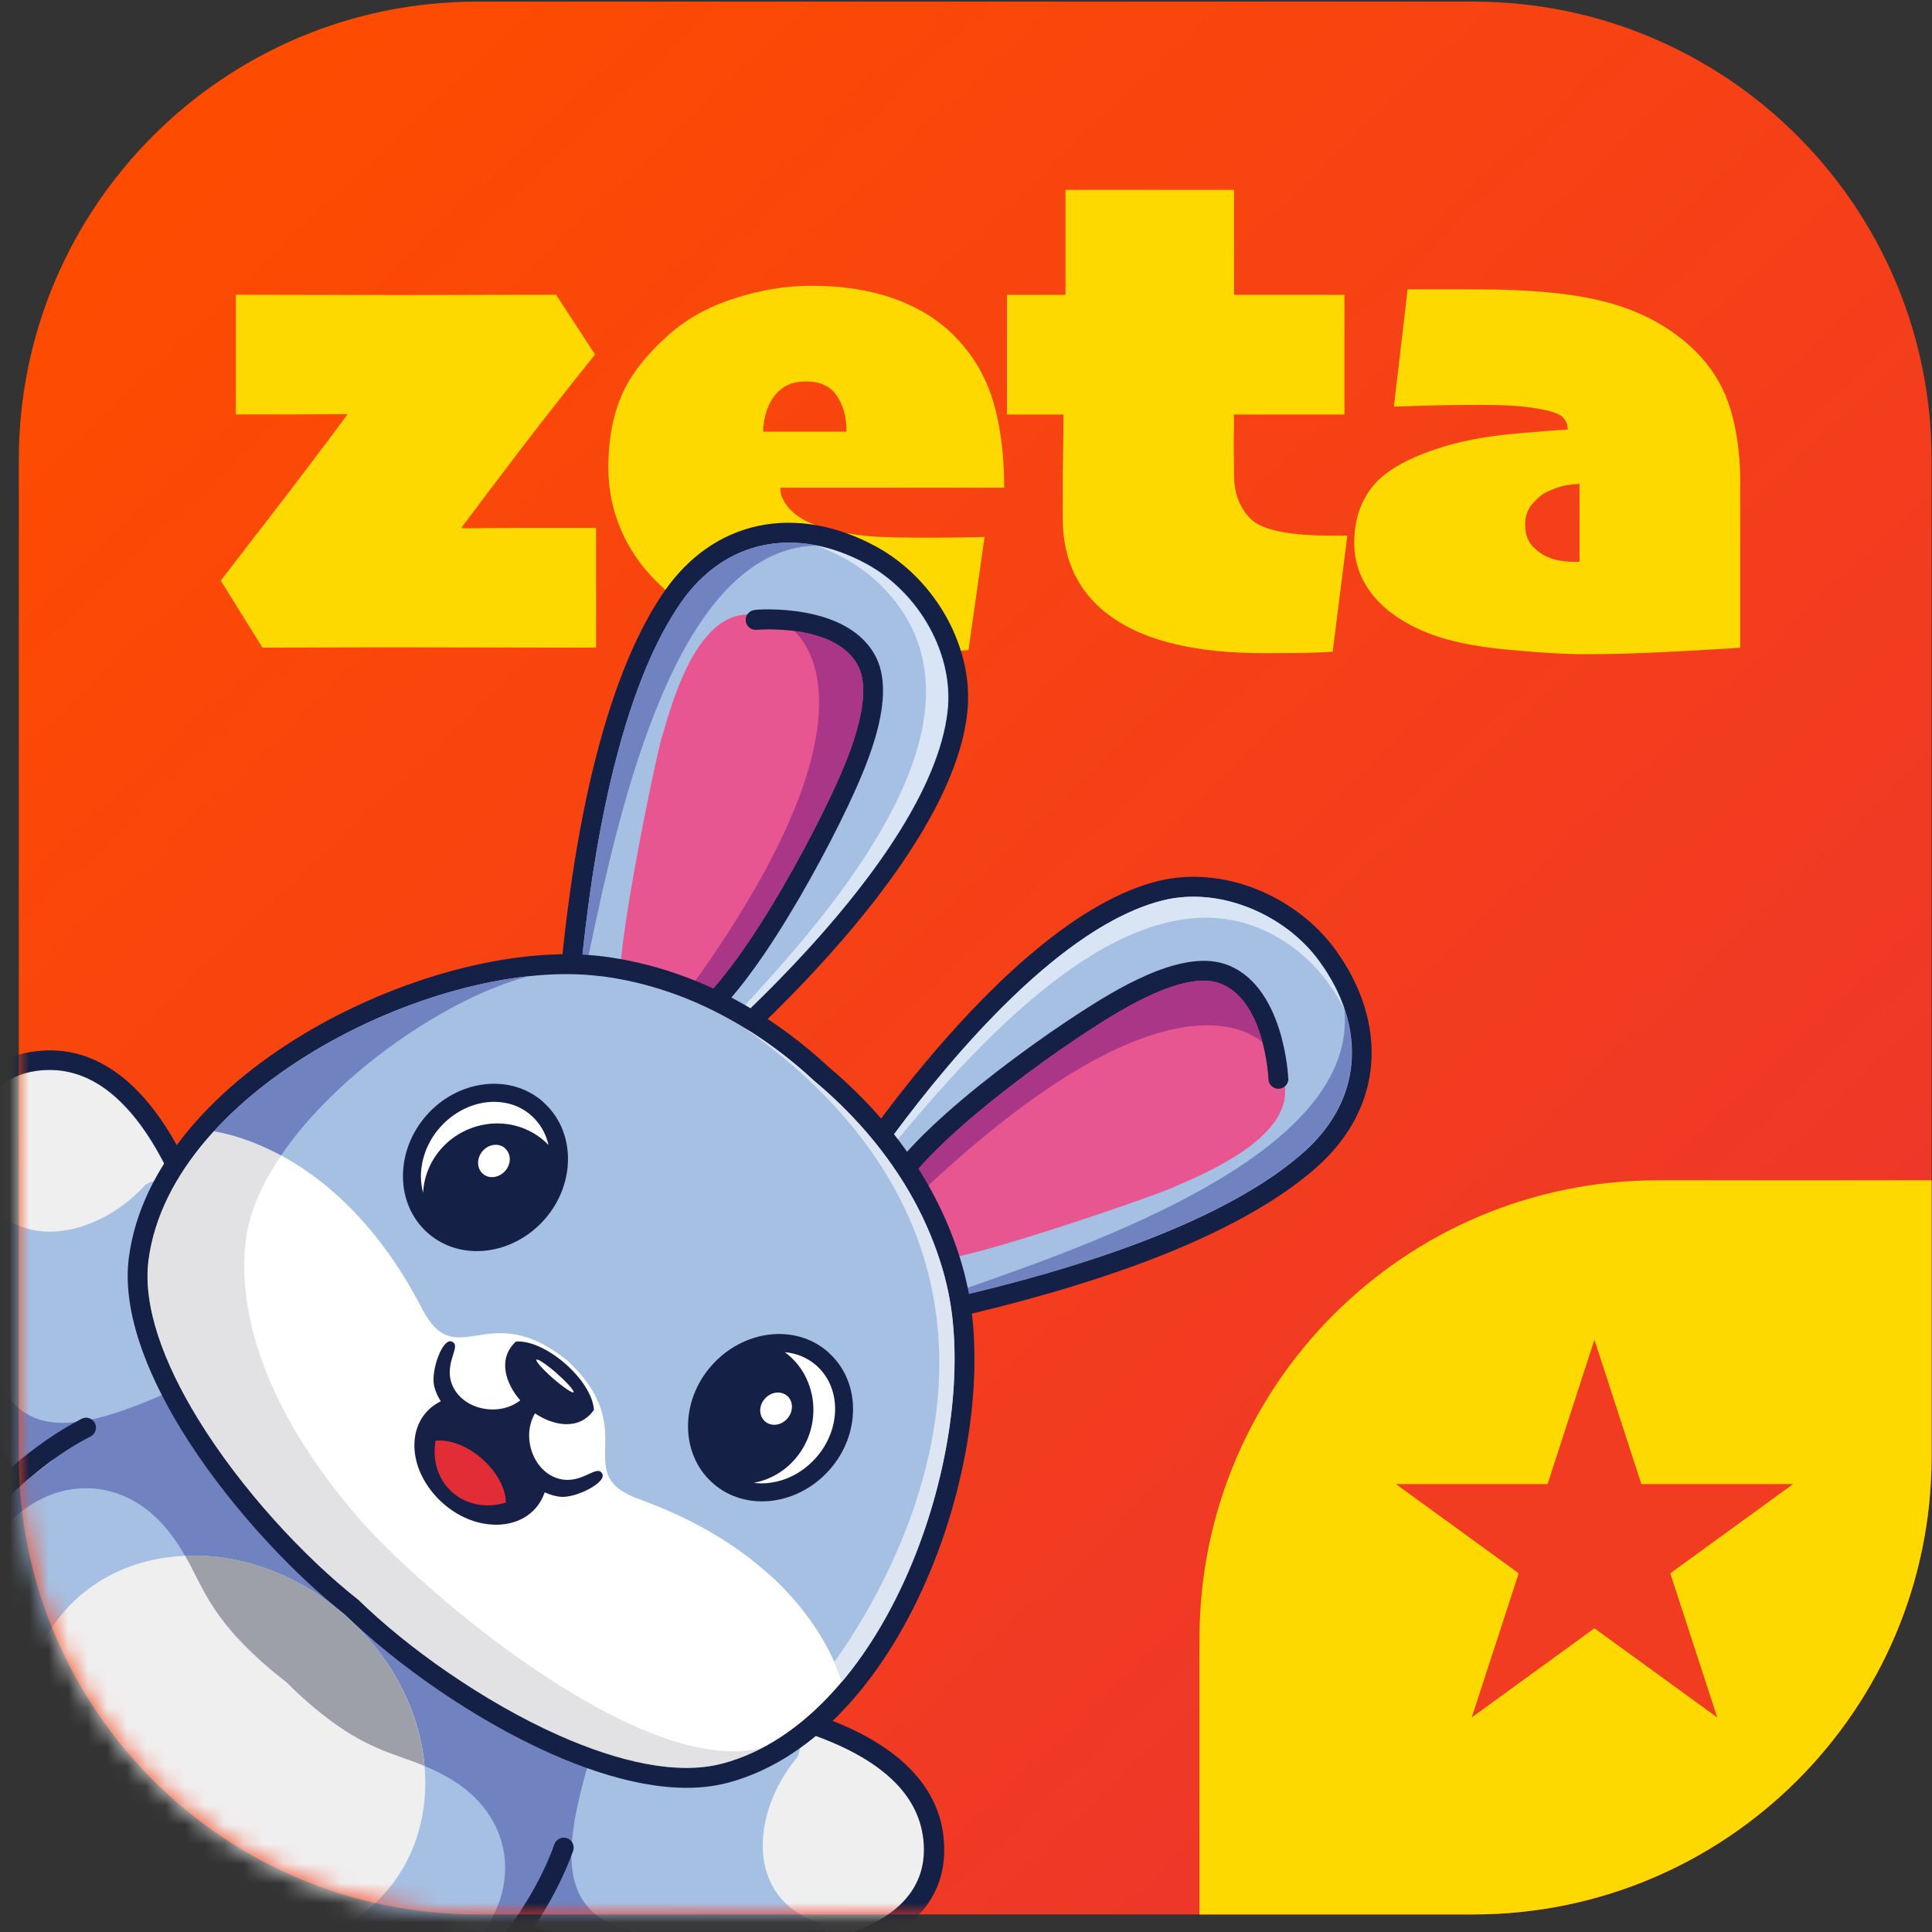 <svg xmlns="http://www.w3.org/2000/svg" width="99" height="99" viewBox="0 0 99 99" fill="none"><rect x="0" y="0" width="99" height="99" fill="#333333" stroke="none"/><path d="M75.497 0.083H24.448C11.478 0.083 0.964 10.597 0.964 23.567V74.616C0.964 87.585 11.478 98.099 24.448 98.099H75.497C88.466 98.099 98.98 87.585 98.98 74.616V23.567C98.98 10.597 88.466 0.083 75.497 0.083Z" fill="url(#paint0_linear_309_4319)"></path><path d="M30.538 33.186C29.227 33.186 27.57 33.186 25.556 33.179C23.542 33.179 21.892 33.172 20.608 33.172C19.114 33.172 17.694 33.172 16.363 33.179C15.024 33.179 14.051 33.186 13.449 33.186L11.313 29.752C12.084 28.745 12.949 27.629 13.909 26.386C14.869 25.148 16.167 23.438 17.796 21.255L17.776 21.221C17.424 21.221 17.012 21.221 16.532 21.228C16.052 21.228 15.599 21.235 15.166 21.235H12.084V15.104C12.746 15.104 13.895 15.104 15.524 15.11C17.154 15.11 18.85 15.117 20.615 15.117C22.014 15.117 23.427 15.117 24.853 15.11C26.279 15.11 27.489 15.104 28.496 15.104L30.491 18.166C28.78 20.302 27.354 22.134 26.191 23.668C25.035 25.196 24.184 26.318 23.65 27.034L23.67 27.068C23.974 27.068 24.36 27.068 24.839 27.061C25.313 27.061 25.806 27.055 26.32 27.055H30.545V33.186H30.538Z" fill="#FDD900"></path><path d="M51.473 24.993H39.981C39.981 25.446 40.218 25.878 40.684 26.291C41.151 26.696 41.874 27.007 42.854 27.217C43.605 27.379 44.321 27.474 45.011 27.508C45.7 27.535 46.335 27.548 46.917 27.548C47.769 27.548 48.471 27.548 49.019 27.541C49.566 27.541 50.047 27.528 50.452 27.514L49.627 33.314C49.181 33.348 48.634 33.382 47.978 33.422C47.322 33.456 46.599 33.476 45.808 33.476C43.577 33.476 41.536 33.274 39.684 32.875C37.832 32.469 36.209 31.773 34.803 30.779C33.634 29.941 32.742 28.934 32.113 27.758C31.491 26.581 31.173 25.317 31.173 23.945C31.173 22.573 31.396 21.322 31.849 20.275C32.295 19.227 33.1 18.193 34.256 17.165C35.168 16.347 36.29 15.725 37.622 15.293C38.954 14.86 40.279 14.644 41.597 14.644C43.077 14.644 44.416 14.84 45.605 15.232C46.795 15.624 47.816 16.205 48.654 16.976C49.695 17.942 50.418 19.085 50.837 20.39C51.25 21.701 51.459 23.235 51.459 25L51.473 24.993ZM43.381 22.12C43.381 21.383 43.212 20.768 42.881 20.281C42.55 19.788 42.023 19.545 41.313 19.545C40.603 19.545 40.11 19.774 39.724 20.234C39.346 20.694 39.136 21.322 39.102 22.12H43.375H43.381Z" fill="#FDD900"></path><path d="M69.041 27.44L68.291 33.395C68 33.416 67.622 33.436 67.155 33.449C66.689 33.463 65.891 33.47 64.756 33.47C61.356 33.47 58.794 32.875 57.056 31.685C55.319 30.495 54.454 28.778 54.454 26.534C54.454 25.074 54.454 23.979 54.474 23.249C54.488 22.519 54.495 21.85 54.495 21.241H51.601V15.11H54.596V9.729H63.235V15.11H68.893V21.241H63.235C63.235 21.518 63.235 21.748 63.228 21.924C63.228 22.1 63.221 22.37 63.221 22.728C63.221 22.972 63.221 23.269 63.228 23.614C63.228 23.959 63.235 24.195 63.235 24.324C63.235 25.27 63.519 26.027 64.093 26.595C64.668 27.163 66.054 27.447 68.264 27.447H69.055L69.041 27.44Z" fill="#FDD900"></path><path d="M89.172 24.783V33.192C88.901 33.213 87.86 33.28 86.055 33.375C84.244 33.476 82.615 33.524 81.168 33.524C80.161 33.524 78.843 33.442 77.2 33.287C75.558 33.132 74.233 32.854 73.212 32.456C71.948 31.955 71.002 31.306 70.359 30.509C69.717 29.718 69.393 28.819 69.393 27.812C69.393 26.689 69.697 25.743 70.305 24.966C70.914 24.188 72.002 23.539 73.584 23.012C74.719 22.627 76.024 22.37 77.498 22.235C78.978 22.1 79.918 22.025 80.33 22.018C80.33 21.748 80.242 21.532 80.06 21.363C79.877 21.194 79.458 21.052 78.789 20.937C78.39 20.869 77.951 20.815 77.457 20.788C76.964 20.761 76.362 20.748 75.652 20.748C74.719 20.748 73.908 20.761 73.226 20.782C72.543 20.802 71.941 20.822 71.427 20.836L72.13 14.826H75.585C78.349 14.826 80.546 15.029 82.162 15.441C83.778 15.847 85.163 16.53 86.306 17.476C87.353 18.341 88.097 19.362 88.53 20.552C88.962 21.735 89.178 23.154 89.178 24.797L89.172 24.783ZM80.938 26.689V24.797C80.81 24.797 80.594 24.817 80.283 24.864C79.972 24.912 79.607 25.04 79.188 25.25C78.965 25.365 78.735 25.567 78.505 25.845C78.268 26.122 78.153 26.466 78.153 26.858C78.153 27.325 78.268 27.69 78.498 27.947C78.728 28.204 78.985 28.4 79.275 28.528C79.451 28.609 79.661 28.677 79.918 28.724C80.168 28.771 80.459 28.792 80.783 28.792H80.938V26.689Z" fill="#FDD900"></path><mask id="mask0_309_4319" style="mask-type:luminance" maskUnits="userSpaceOnUse" x="0" y="0" width="99" height="99"><path d="M75.497 0.083H24.448C11.478 0.083 0.964 10.597 0.964 23.567V74.616C0.964 87.585 11.478 98.099 24.448 98.099H75.497C88.466 98.099 98.98 87.585 98.98 74.616V23.567C98.98 10.597 88.466 0.083 75.497 0.083Z" fill="white"></path></mask><g mask="url(#mask0_309_4319)"><path fill-rule="evenodd" clip-rule="evenodd" d="M2.377 100.195C-6.025 92.82 -14.184 88.365 -15.841 90.251C-17.497 92.137 -12.021 99.647 -3.619 107.022C4.783 114.397 12.942 118.851 14.598 116.965C16.255 115.08 10.786 107.569 2.377 100.195Z" fill="#CB73A9"></path><path fill-rule="evenodd" clip-rule="evenodd" d="M26.604 98.978C28.801 99.877 33.661 100.681 38.183 100.478C43.239 100.255 47.87 98.782 47.877 94.793C47.883 91.488 45.044 89.474 41.482 88.291C38.332 87.243 34.898 86.763 32.079 86.689C32.687 84.613 32.721 83.288 32.721 83.288L15.193 67.91C15.193 67.91 13.889 68.12 11.908 68.992C11.469 66.2 10.543 62.861 9.096 59.873C7.46 56.493 5.094 53.938 1.816 54.377C-2.139 54.904 -2.997 59.69 -2.565 64.726C-2.172 69.235 -0.746 73.953 0.43 76.015C-4.099 80.145 -7.911 86.831 -7.797 92.4C-9.243 91.948 -9.987 92.414 -10.223 93.279C-11.068 96.395 -7.702 99.992 -4.491 100.276C-1.618 100.526 1.444 98.87 3.181 96.7C3.905 97.572 4.77 98.329 5.723 98.93C3.796 100.938 2.553 104.189 3.174 107.002C3.871 110.152 7.872 113.024 10.86 111.774C11.692 111.429 12.057 110.631 11.421 109.253C16.957 108.637 23.089 103.993 26.597 98.964L26.604 98.978Z" fill="#A6C0E3"></path><path fill-rule="evenodd" clip-rule="evenodd" d="M-1.172 60.63C0.612 64.416 4.945 63.368 7.318 60.853C7.359 60.813 7.399 60.772 7.433 60.725C7.433 60.725 7.555 60.637 7.744 60.569C7.845 60.536 7.96 60.502 8.095 60.495C8.183 60.495 8.278 60.495 8.379 60.515C8.569 60.549 8.771 60.637 8.967 60.813C8.859 60.569 8.751 60.333 8.636 60.096C8.082 58.961 7.453 57.919 6.73 57.068C6.561 56.872 6.392 56.689 6.216 56.514C6.196 56.493 6.169 56.473 6.149 56.446C5.973 56.277 5.797 56.121 5.615 55.973C5.574 55.939 5.527 55.905 5.486 55.871C4.445 55.087 3.249 54.688 1.883 54.871C0.288 55.081 -0.74 56.088 -1.361 57.554C-1.753 58.474 -1.983 59.576 -2.085 60.779C-1.828 60.542 -1.476 60.333 -1.179 60.623L-1.172 60.63Z" fill="#F0EFEF"></path><path fill-rule="evenodd" clip-rule="evenodd" d="M-1.435 60.488C-1.665 60.454 -1.895 60.61 -2.078 60.785C-2.186 62.009 -2.165 63.334 -2.044 64.686C-1.861 66.815 -1.442 68.999 -0.922 70.918C-0.489 72.52 0.004 73.933 0.478 74.967C0.552 75.136 0.633 75.292 0.707 75.441C0.721 75.461 0.728 75.488 0.741 75.508C1.045 75.393 1.464 75.238 1.971 75.062C2.215 74.974 2.478 74.886 2.762 74.792C0.092 76.684 -2.503 79.611 -4.389 82.863C-6.113 85.837 -7.242 89.068 -7.283 91.995C-6.539 92.184 -5.66 92.516 -4.842 93.09C-4.842 93.09 -6.154 92.002 -6.377 90.704C-6.877 87.797 -1.855 80.585 0.092 78.394C2.735 75.42 6.419 75.657 8.63 78.455C8.981 78.901 9.252 79.314 9.482 79.726C12.246 79.611 15.234 80.625 17.674 82.768C20.114 84.911 21.507 87.737 21.75 90.494C22.183 90.67 22.629 90.886 23.116 91.177C26.178 93.002 26.895 96.626 24.285 99.634C22.372 101.844 15.869 107.759 12.922 107.644C11.604 107.59 10.354 106.427 10.354 106.427C11.03 107.164 11.476 107.989 11.759 108.705C14.659 108.286 17.715 106.752 20.439 104.656C23.42 102.365 25.989 99.41 27.516 96.517C27.456 96.808 27.401 97.078 27.347 97.335C27.239 97.856 27.145 98.295 27.064 98.613C27.091 98.62 27.111 98.633 27.138 98.64C27.293 98.694 27.462 98.748 27.638 98.809C28.726 99.147 30.186 99.451 31.836 99.674C33.803 99.938 36.02 100.073 38.156 99.978C39.508 99.918 40.826 99.769 42.029 99.505C42.178 99.302 42.3 99.052 42.239 98.829C28.611 100.614 27.733 97.748 30.633 88.818C20.561 78.313 21.723 79.327 9.995 70.709C1.525 74.744 -1.435 74.244 -1.435 60.502V60.488Z" fill="#7182C0"></path><path fill-rule="evenodd" clip-rule="evenodd" d="M42.07 98.572C38.088 97.294 38.562 92.86 40.745 90.183C40.779 90.136 40.819 90.095 40.853 90.048C40.853 90.048 40.928 89.92 40.968 89.717C40.988 89.615 41.002 89.494 40.995 89.359C40.995 89.271 40.975 89.176 40.941 89.082C40.88 88.899 40.765 88.71 40.569 88.534C40.826 88.608 41.076 88.683 41.32 88.77C42.523 89.169 43.631 89.663 44.571 90.271C44.787 90.406 44.99 90.555 45.186 90.704C45.213 90.724 45.233 90.744 45.261 90.758C45.45 90.907 45.626 91.062 45.794 91.224C45.835 91.265 45.876 91.299 45.909 91.339C46.822 92.265 47.376 93.401 47.37 94.787C47.37 96.395 46.498 97.551 45.132 98.349C44.267 98.856 43.206 99.228 42.029 99.485C42.232 99.201 42.394 98.822 42.063 98.565L42.07 98.572Z" fill="#F0EFEF"></path><path fill-rule="evenodd" clip-rule="evenodd" d="M17.674 82.761C13.138 78.78 6.703 78.685 3.31 82.552C-0.084 86.418 0.842 92.779 5.385 96.767C9.927 100.755 16.356 100.843 19.749 96.977C23.143 93.11 22.216 86.749 17.674 82.761Z" fill="#F0EFEF"></path><path fill-rule="evenodd" clip-rule="evenodd" d="M17.674 82.761C20.114 84.904 21.507 87.73 21.75 90.488C20.27 89.879 18.965 89.67 16.931 88.162C16.221 87.635 15.457 86.986 14.666 86.188C13.774 85.506 13.03 84.83 12.415 84.194C10.651 82.369 10.279 81.105 9.481 79.713C12.246 79.598 15.234 80.612 17.674 82.754V82.761Z" fill="#9D9FA9"></path><path fill-rule="evenodd" clip-rule="evenodd" d="M2.512 96.72C1.904 97.396 1.167 98.011 0.342 98.511C-0.753 98.768 -0.969 98.41 -1.172 97.849C0.024 97.058 0.714 95.706 0.423 93.928C1.187 95.044 1.856 95.943 2.519 96.713L2.512 96.72Z" fill="#7182C0"></path><path fill-rule="evenodd" clip-rule="evenodd" d="M15.092 68.491C14.652 68.66 13.74 69.018 12.543 69.539L11.401 69.573C11.225 68.43 10.982 67.126 10.644 65.781C10.164 63.861 9.508 61.853 8.65 60.089C7.805 58.338 6.764 56.824 5.5 55.871C4.459 55.087 3.262 54.688 1.897 54.87C0.302 55.08 -0.726 56.087 -1.348 57.554C-2.139 59.413 -2.274 62.002 -2.044 64.679C-1.862 66.808 -1.442 68.991 -0.922 70.911C-0.462 72.635 0.079 74.129 0.585 75.183C1.721 74.203 2.931 73.351 4.182 72.702C4.432 72.574 4.736 72.675 4.864 72.925C4.993 73.176 4.891 73.48 4.641 73.608C3.161 74.359 1.694 75.494 0.342 76.806V76.826L0.329 76.819C-1.584 78.685 -3.261 80.902 -4.396 82.856C-6.12 85.83 -7.249 89.061 -7.29 91.988C-6.397 92.211 -5.316 92.644 -4.369 93.455C-4.16 93.637 -4.133 93.962 -4.315 94.171C-4.498 94.381 -4.822 94.408 -5.032 94.225C-5.579 93.752 -9.203 91.718 -9.716 93.353L-9.73 93.407C-9.777 93.59 -9.811 93.786 -9.831 93.982C-9.933 95.165 -9.419 96.395 -8.567 97.423C-7.702 98.471 -6.499 99.288 -5.262 99.626C-4.991 99.701 -4.721 99.748 -4.451 99.775C-3.166 99.89 -1.828 99.586 -0.604 99.018C0.592 98.464 1.674 97.653 2.498 96.727C1.613 95.699 0.721 94.435 -0.401 92.745C-0.557 92.508 -0.489 92.197 -0.259 92.042C-0.023 91.886 0.288 91.954 0.444 92.184C3.668 97.064 5.304 98.504 10.563 101.066C10.813 101.188 10.921 101.492 10.793 101.749C10.671 101.999 10.367 102.107 10.11 101.979C8.292 101.086 6.919 100.363 5.784 99.62C4.973 100.559 4.31 101.742 3.918 102.993C3.512 104.277 3.384 105.643 3.661 106.9C3.722 107.17 3.803 107.434 3.911 107.691C4.405 108.874 5.378 109.962 6.521 110.685C7.649 111.395 8.934 111.747 10.096 111.496C10.286 111.456 10.475 111.395 10.651 111.321L10.698 111.294C12.259 110.57 9.765 107.245 9.224 106.765C9.015 106.575 8.995 106.258 9.184 106.048C9.373 105.839 9.691 105.818 9.9 106.008C10.826 106.839 11.394 107.853 11.732 108.711C14.632 108.292 17.688 106.758 20.412 104.662C22.203 103.283 24.184 101.337 25.786 99.194H25.772L25.793 99.18C26.921 97.673 27.854 96.071 28.409 94.502C28.503 94.239 28.794 94.104 29.057 94.192C29.321 94.286 29.456 94.577 29.368 94.841C28.895 96.165 28.206 97.477 27.381 98.727C28.49 99.092 30.044 99.43 31.809 99.667C33.776 99.931 35.993 100.066 38.129 99.971C40.813 99.856 43.361 99.383 45.105 98.362C46.471 97.558 47.336 96.409 47.343 94.8C47.343 93.421 46.795 92.285 45.882 91.353C44.774 90.224 43.138 89.392 41.292 88.777C39.427 88.155 37.352 87.77 35.391 87.54C34.012 87.378 32.687 87.303 31.532 87.276L31.417 86.141C31.775 84.883 32.011 83.93 32.126 83.477L15.058 68.498L15.092 68.491ZM-1.909 71.181C-2.436 69.214 -2.869 66.97 -3.058 64.773C-3.301 61.955 -3.146 59.203 -2.287 57.169C-1.53 55.377 -0.246 54.14 1.762 53.877C3.425 53.654 4.871 54.133 6.115 55.073C7.514 56.128 8.65 57.77 9.562 59.656C10.455 61.495 11.131 63.57 11.624 65.544C11.888 66.592 12.097 67.612 12.259 68.559C13.916 67.842 15.011 67.443 15.018 67.437C15.2 67.369 15.396 67.41 15.531 67.531L33.059 82.91C33.215 83.045 33.269 83.254 33.215 83.444C33.167 83.64 32.917 84.721 32.471 86.29C33.431 86.33 34.472 86.404 35.54 86.526C37.561 86.763 39.704 87.162 41.644 87.81C43.631 88.473 45.409 89.385 46.633 90.636C47.728 91.751 48.39 93.124 48.383 94.8C48.383 96.821 47.315 98.254 45.646 99.241C43.739 100.356 41.029 100.87 38.203 100.992C36 101.086 33.715 100.951 31.694 100.681C29.997 100.451 28.388 100.154 26.813 99.586C25.171 101.85 23.109 103.892 21.061 105.46C18.276 107.603 15.139 109.185 12.124 109.678C12.287 110.219 12.293 110.679 12.178 111.071C12.023 111.605 11.658 111.983 11.151 112.213L11.063 112.247C10.82 112.348 10.583 112.423 10.34 112.477C8.9 112.794 7.345 112.382 6.007 111.537C4.689 110.706 3.573 109.455 2.999 108.076C2.864 107.758 2.762 107.434 2.695 107.116C2.377 105.67 2.512 104.128 2.972 102.682C3.398 101.33 4.101 100.059 4.973 99.031C4.648 98.802 4.337 98.558 4.046 98.302C3.756 98.045 3.472 97.767 3.201 97.477C2.296 98.471 1.126 99.336 -0.158 99.931C-1.53 100.573 -3.044 100.911 -4.518 100.782C-4.843 100.755 -5.181 100.694 -5.512 100.6C-6.952 100.208 -8.337 99.261 -9.338 98.065C-10.352 96.848 -10.967 95.354 -10.832 93.887C-10.811 93.637 -10.764 93.387 -10.697 93.137L-10.669 93.042C-10.501 92.508 -10.176 92.096 -9.669 91.873C-9.297 91.711 -8.838 91.657 -8.283 91.745C-8.189 88.689 -7.019 85.377 -5.262 82.335C-3.964 80.104 -2.213 77.793 -0.178 75.866C-0.942 74.372 -1.449 72.817 -1.895 71.168L-1.909 71.181Z" fill="#142045"></path><path fill-rule="evenodd" clip-rule="evenodd" d="M35.675 54.87L29.024 52.376C29.084 51.531 29.159 50.706 29.233 49.916C29.247 49.746 29.267 49.578 29.28 49.408C29.301 49.239 29.314 49.071 29.334 48.901C30.402 38.748 32.518 33.428 34.431 30.643C36.885 27.074 40.86 26.392 44.666 28.467C47.451 29.988 49.424 33.314 49.059 36.518C48.444 41.878 42.665 48.28 38.906 51.93C38.778 52.051 38.649 52.173 38.528 52.295C38.399 52.417 38.271 52.538 38.149 52.66C36.689 54.039 35.689 54.87 35.689 54.87H35.675Z" fill="#A6C0E3"></path><path fill-rule="evenodd" clip-rule="evenodd" d="M35.351 54.479C35.134 54.661 35.107 54.979 35.29 55.195C35.472 55.412 35.79 55.439 36.006 55.256C36.04 55.229 48.613 44.792 49.56 36.579C49.756 34.896 49.35 33.193 48.539 31.699C47.701 30.157 46.416 28.839 44.909 28.015C42.874 26.906 40.779 26.541 38.859 26.947C36.986 27.345 35.297 28.474 34.012 30.347C32.802 32.104 31.525 34.842 30.463 39.087C29.625 42.453 28.929 46.773 28.517 52.329C28.496 52.606 28.706 52.856 28.99 52.877C29.267 52.897 29.517 52.688 29.537 52.404C29.943 46.908 30.632 42.642 31.457 39.337C32.478 35.227 33.708 32.598 34.857 30.928C35.986 29.279 37.46 28.292 39.082 27.947C40.758 27.589 42.611 27.913 44.429 28.907C45.761 29.637 46.903 30.806 47.653 32.185C48.37 33.503 48.728 34.997 48.559 36.457C47.66 44.265 35.398 54.445 35.364 54.472L35.351 54.479Z" fill="#142045"></path><path fill-rule="evenodd" clip-rule="evenodd" d="M33.924 37.768C34.465 35.855 35.459 32.536 37.412 31.678C39.129 30.927 43.672 32.293 44.463 33.99C45.369 35.923 43.807 39.377 42.949 41.169C41.603 43.987 39.163 48.415 37.007 50.882C36.885 51.017 36.77 51.153 36.649 51.274C36.52 51.41 36.392 51.538 36.27 51.653C36.142 51.775 35.655 52.16 35.533 52.261C33.722 51.058 33.688 51.443 31.809 50.686C31.41 49.517 33.465 39.37 33.918 37.762L33.924 37.768Z" fill="#E75691"></path><path fill-rule="evenodd" clip-rule="evenodd" d="M38.676 31.259C38.399 31.279 38.19 31.529 38.21 31.806C38.237 32.084 38.48 32.293 38.757 32.273C38.771 32.273 42.921 31.901 44.003 34.199C44.395 35.031 44.233 36.254 43.881 37.484C43.51 38.769 42.915 40.06 42.495 40.946C41.509 43.007 39.934 45.948 38.311 48.327C37.284 49.841 36.25 51.112 35.364 51.761C34.803 51.234 33.552 50.213 32.092 50.044C31.815 50.01 31.558 50.213 31.531 50.49C31.497 50.767 31.7 51.024 31.977 51.051C33.566 51.234 34.918 52.748 34.918 52.755C35.073 52.93 35.337 52.978 35.553 52.849C36.648 52.221 37.919 50.706 39.156 48.895C40.806 46.468 42.414 43.48 43.415 41.378C43.847 40.465 44.463 39.134 44.861 37.762C45.274 36.329 45.443 34.862 44.929 33.76C43.55 30.813 38.69 31.245 38.676 31.252V31.259Z" fill="#142045"></path><path fill-rule="evenodd" clip-rule="evenodd" d="M35.628 50.26C44.706 37.525 41.671 33.253 40.698 32.334C41.941 32.496 43.422 32.955 44.01 34.206C44.402 35.037 44.24 36.261 43.888 37.491C43.517 38.776 42.922 40.067 42.502 40.952C41.516 43.014 39.941 45.954 38.318 48.334C37.717 49.212 37.115 50.017 36.547 50.659C36.425 50.794 36.304 50.929 36.182 51.051C36.047 51.186 35.919 51.315 35.783 51.43C35.641 51.558 35.506 51.666 35.371 51.768C35.236 51.646 35.067 51.49 34.864 51.328C34.918 51.254 34.972 51.186 35.02 51.112C35.128 50.97 35.229 50.828 35.33 50.686C35.432 50.544 35.533 50.402 35.635 50.26H35.628Z" fill="#AA3688"></path><path fill-rule="evenodd" clip-rule="evenodd" d="M38.176 51.505C43.699 45.569 51.371 36.119 45.112 29.968C44.307 29.177 43.239 28.474 41.82 27.954C42.678 28.123 43.55 28.447 44.409 28.913C45.74 29.643 46.883 30.813 47.633 32.192C48.35 33.51 48.708 35.004 48.539 36.464C47.931 41.737 42.151 48.084 38.447 51.667C38.318 51.795 38.19 51.917 38.061 52.032C37.933 52.153 37.798 52.275 37.676 52.397C36.297 53.695 35.351 54.479 35.344 54.486C35.952 53.843 36.669 53.1 37.453 52.275C37.568 52.147 37.69 52.025 37.811 51.897C37.926 51.768 38.048 51.646 38.17 51.518L38.176 51.505Z" fill="#D9E5F5"></path><path fill-rule="evenodd" clip-rule="evenodd" d="M41.827 27.953C34.709 28.149 31.788 41.114 30.166 48.935C30.132 49.104 30.099 49.273 30.065 49.435C30.031 49.605 29.997 49.773 29.963 49.936C29.828 50.592 29.706 51.2 29.585 51.747C29.632 51.126 29.686 50.517 29.747 49.922C29.761 49.753 29.781 49.584 29.794 49.415C29.814 49.246 29.828 49.077 29.848 48.908C30.254 45.055 30.815 41.905 31.457 39.337C32.478 35.227 33.708 32.597 34.857 30.927C35.986 29.278 37.46 28.291 39.082 27.946C39.961 27.757 40.894 27.757 41.84 27.946L41.827 27.953Z" fill="#7182C0"></path><path fill-rule="evenodd" clip-rule="evenodd" d="M42.996 61.292L46.335 67.565C47.167 67.396 47.971 67.221 48.748 67.038C48.917 66.998 49.08 66.964 49.242 66.923C49.411 66.883 49.573 66.842 49.736 66.808C59.666 64.429 64.668 61.644 67.175 59.386C70.4 56.493 70.555 52.457 68.007 48.956C66.135 46.387 62.586 44.866 59.449 45.65C54.21 46.962 48.613 53.519 45.484 57.716C45.375 57.858 45.274 58 45.173 58.136C45.065 58.284 44.963 58.426 44.862 58.561C43.685 60.184 42.989 61.285 42.989 61.285L42.996 61.292Z" fill="#A6C0E3"></path><path fill-rule="evenodd" clip-rule="evenodd" d="M43.422 61.563C43.273 61.799 42.955 61.867 42.719 61.718C42.482 61.569 42.414 61.252 42.563 61.015C42.59 60.974 51.303 47.158 59.327 45.15C60.97 44.738 62.714 44.92 64.296 45.529C65.931 46.164 67.405 47.259 68.419 48.651C69.784 50.524 70.413 52.559 70.264 54.505C70.116 56.412 69.217 58.237 67.527 59.758C65.938 61.184 63.397 62.806 59.32 64.408C56.089 65.672 51.898 66.93 46.443 68.059C46.166 68.113 45.896 67.937 45.842 67.66C45.788 67.383 45.963 67.112 46.24 67.058C51.635 65.943 55.778 64.706 58.949 63.462C62.896 61.914 65.337 60.359 66.851 59.001C68.338 57.662 69.129 56.08 69.257 54.431C69.392 52.721 68.831 50.923 67.608 49.253C66.716 48.023 65.404 47.049 63.937 46.482C62.538 45.941 61.01 45.779 59.584 46.137C51.959 48.043 43.455 61.522 43.435 61.556L43.422 61.563Z" fill="#142045"></path><path fill-rule="evenodd" clip-rule="evenodd" d="M60.186 60.812C62.011 60.028 65.174 58.615 65.769 56.56C66.29 54.763 64.343 50.436 62.565 49.868C60.531 49.219 57.313 51.22 55.643 52.302C53.027 53.999 48.951 56.993 46.781 59.454C46.66 59.589 46.545 59.724 46.437 59.859C46.322 60.001 46.207 60.143 46.105 60.285C46.004 60.427 45.686 60.954 45.598 61.096C47.031 62.739 46.646 62.82 47.647 64.584C48.857 64.828 58.651 61.475 60.186 60.819V60.812Z" fill="#E75691"></path><path fill-rule="evenodd" clip-rule="evenodd" d="M66.02 55.256C66.033 55.54 65.817 55.776 65.533 55.79C65.256 55.803 65.012 55.587 64.999 55.303C64.999 55.29 64.823 51.126 62.403 50.355C61.524 50.078 60.335 50.395 59.165 50.903C57.935 51.437 56.739 52.194 55.914 52.728C53.994 53.971 51.29 55.918 49.134 57.838C47.768 59.055 46.639 60.244 46.112 61.204C46.707 61.691 47.883 62.8 48.242 64.226C48.309 64.496 48.147 64.773 47.87 64.841C47.599 64.909 47.322 64.746 47.255 64.469C46.862 62.921 45.186 61.779 45.186 61.772C44.99 61.637 44.916 61.387 45.004 61.157C45.49 59.988 46.822 58.534 48.458 57.074C50.648 55.121 53.406 53.14 55.359 51.876C56.204 51.328 57.448 50.544 58.76 49.97C60.125 49.375 61.558 49.017 62.714 49.382C65.817 50.368 66.013 55.242 66.013 55.256H66.02Z" fill="#142045"></path><path fill-rule="evenodd" clip-rule="evenodd" d="M47.572 60.745C59.017 50.092 63.654 52.545 64.688 53.397C64.364 52.187 63.715 50.774 62.403 50.355C61.524 50.078 60.335 50.396 59.165 50.903C57.935 51.437 56.739 52.194 55.914 52.728C53.994 53.972 51.29 55.918 49.134 57.838C48.336 58.548 47.62 59.244 47.059 59.9C46.937 60.042 46.822 60.177 46.714 60.312C46.592 60.461 46.484 60.61 46.389 60.752C46.281 60.907 46.187 61.056 46.105 61.205C46.247 61.319 46.416 61.468 46.606 61.651C46.673 61.59 46.734 61.529 46.802 61.468C46.93 61.346 47.059 61.225 47.18 61.103C47.309 60.981 47.437 60.86 47.566 60.745H47.572Z" fill="#AA3688"></path><path fill-rule="evenodd" clip-rule="evenodd" d="M46.011 58.379C51.182 52.133 59.558 43.298 66.466 48.706C67.352 49.402 68.19 50.368 68.886 51.707C68.609 50.882 68.176 50.057 67.595 49.26C66.703 48.029 65.391 47.056 63.924 46.488C62.525 45.947 60.997 45.785 59.571 46.144C54.427 47.428 48.877 53.985 45.808 58.122C45.7 58.264 45.599 58.413 45.497 58.548C45.389 58.696 45.288 58.838 45.186 58.98C44.085 60.515 43.429 61.556 43.422 61.562C43.976 60.88 44.625 60.069 45.342 59.183C45.45 59.048 45.558 58.913 45.673 58.778C45.781 58.642 45.896 58.507 46.004 58.372L46.011 58.379Z" fill="#D9E5F5"></path><path fill-rule="evenodd" clip-rule="evenodd" d="M68.886 51.7C69.616 58.784 57.144 63.361 49.594 65.983C49.431 66.037 49.269 66.098 49.107 66.152C48.945 66.206 48.782 66.267 48.62 66.321C47.992 66.537 47.404 66.74 46.876 66.93C47.485 66.801 48.086 66.666 48.661 66.531C48.83 66.49 48.992 66.456 49.154 66.416C49.323 66.375 49.486 66.335 49.648 66.301C53.42 65.395 56.468 64.435 58.936 63.462C62.883 61.914 65.323 60.359 66.838 59C68.325 57.662 69.116 56.08 69.244 54.431C69.319 53.532 69.19 52.612 68.886 51.7Z" fill="#7182C0"></path><path fill-rule="evenodd" clip-rule="evenodd" d="M42.05 54.992C39.798 52.903 35.972 50.179 30.855 49.517C22.514 48.435 8.298 55.283 7.109 64.517C6.385 70.141 13.023 78.415 18.025 82.356C22.581 86.803 31.646 92.312 37.128 90.866C46.132 88.493 51.074 73.507 48.917 65.375C47.599 60.393 44.402 56.953 42.036 54.985L42.05 54.992Z" fill="#A6C0E3"></path><path fill-rule="evenodd" clip-rule="evenodd" d="M39.413 80.686C37.872 79.287 35.729 77.901 32.762 76.826C30.971 76.177 30.991 75.339 31.011 74.23C31.038 73.054 31.065 71.587 29.105 69.749C27.023 68.038 25.576 68.255 24.414 68.437C23.319 68.606 22.487 68.735 21.615 67.038C20.169 64.233 18.506 62.293 16.924 60.941C14.348 58.751 11.962 58.136 10.935 57.96H10.901L10.874 57.98C9.955 58.994 9.184 60.075 8.616 61.211C8.075 62.286 7.71 63.408 7.562 64.571C7.413 65.713 7.589 66.97 7.994 68.282C8.447 69.728 9.184 71.243 10.097 72.737C11.158 74.467 12.456 76.17 13.821 77.712C15.308 79.395 16.883 80.882 18.316 82.018L18.35 82.051C19.655 83.329 21.338 84.688 23.197 85.945C24.9 87.094 26.759 88.162 28.611 88.987C30.213 89.697 31.809 90.237 33.303 90.494C34.655 90.731 35.925 90.738 37.034 90.447H37.041C38.17 90.143 39.238 89.636 40.231 88.96C41.286 88.243 42.259 87.344 43.145 86.296L43.172 86.269L43.158 86.236C42.854 85.242 41.928 82.95 39.427 80.686H39.413Z" fill="white"></path><path fill-rule="evenodd" clip-rule="evenodd" d="M42.381 54.607C43.584 55.607 45.004 56.986 46.288 58.751C47.579 60.522 48.742 62.685 49.418 65.247V65.26C50.52 69.431 49.817 75.332 47.681 80.483C45.538 85.668 41.942 90.129 37.271 91.36H37.264C34.702 92.035 31.451 91.292 28.213 89.852C24.238 88.081 20.263 85.249 17.688 82.741C14.869 80.517 11.543 76.941 9.272 73.23C7.426 70.208 6.264 67.079 6.602 64.449C7.224 59.65 11.171 55.506 16.038 52.708C20.872 49.929 26.631 48.462 30.91 49.01H30.923C33.553 49.355 35.844 50.22 37.771 51.274C39.684 52.322 41.239 53.546 42.388 54.607H42.381ZM30.788 50.024H30.774C26.712 49.503 21.196 50.916 16.545 53.593C11.928 56.25 8.184 60.136 7.609 64.578C7.305 66.957 8.4 69.857 10.137 72.696C12.354 76.312 15.592 79.794 18.337 81.957C18.35 81.97 18.364 81.984 18.377 81.991C20.878 84.431 24.752 87.189 28.625 88.919C31.667 90.271 34.688 90.981 37 90.373H37.007C41.333 89.224 44.7 85.005 46.734 80.084C48.782 75.123 49.472 69.478 48.431 65.517V65.504C47.789 63.077 46.687 61.029 45.457 59.346C44.226 57.656 42.868 56.337 41.712 55.378L41.691 55.357C40.59 54.337 39.102 53.16 37.271 52.16C35.446 51.16 33.269 50.335 30.781 50.017L30.788 50.024Z" fill="#142045"></path><path opacity="0.3" fill-rule="evenodd" clip-rule="evenodd" d="M14.409 59.21C13.443 60.63 12.787 62.09 12.604 63.496C12.273 66.017 12.631 71.06 18.249 77.644C21.534 81.497 32.998 91.265 39.13 89.541C38.453 89.9 37.751 90.183 37.014 90.373H37.007C34.695 90.981 31.674 90.271 28.632 88.919C24.758 87.196 20.885 84.431 18.384 81.991C18.37 81.977 18.357 81.964 18.343 81.957C15.599 79.794 12.361 76.312 10.144 72.696C8.407 69.857 7.311 66.95 7.616 64.584C7.927 62.178 9.164 59.934 10.969 57.967C11.658 58.088 12.909 58.399 14.409 59.21Z" fill="#9D9FA9"></path><path fill-rule="evenodd" clip-rule="evenodd" d="M14.409 59.21C12.915 58.399 11.658 58.088 10.968 57.967C12.496 56.297 14.429 54.816 16.552 53.593C19.912 51.66 23.717 50.382 27.104 50.017C22.899 51.132 17.275 54.992 14.402 59.203L14.409 59.21Z" fill="#7182C0"></path><path fill-rule="evenodd" clip-rule="evenodd" d="M42.746 85.174C44.389 82.89 49.107 75.495 47.951 67.221C47.653 65.071 46.957 62.867 45.707 60.67C45.375 60.089 45.01 59.508 44.598 58.933C43.07 56.784 40.968 54.668 38.136 52.66C39.582 53.539 40.772 54.506 41.698 55.364L41.718 55.384C42.685 56.189 43.8 57.25 44.862 58.568C45.065 58.818 45.267 59.082 45.463 59.352C45.673 59.643 45.882 59.94 46.085 60.251C47.059 61.752 47.904 63.503 48.431 65.51V65.524C48.559 66.004 48.661 66.518 48.742 67.045C49.289 70.851 48.539 75.738 46.741 80.091C45.808 82.349 44.591 84.465 43.131 86.195C43.05 85.931 42.922 85.587 42.746 85.174Z" fill="#DCE5F1"></path><path fill-rule="evenodd" clip-rule="evenodd" d="M26.448 68.735C25.475 69.614 25.907 70.898 26.658 71.756C25.596 72.594 23.832 72.263 23.237 71.107C22.649 69.958 23.643 69.019 23.197 68.769C22.703 68.437 22.054 70.249 22.25 71.04C22.649 72.628 24.772 73.764 25.765 73.534C25.671 74.548 27.07 76.508 28.699 76.698C29.503 76.792 31.221 75.913 30.828 75.467C30.524 75.055 29.72 76.164 28.503 75.731C27.28 75.292 26.725 73.588 27.415 72.425C28.361 73.061 29.686 73.325 30.436 72.243C30.335 70.722 27.962 68.64 26.441 68.742L26.448 68.735Z" fill="#172147"></path><path fill-rule="evenodd" clip-rule="evenodd" d="M24.13 73.102C23.575 72.804 23.034 72.358 22.676 71.817L22.649 71.777L22.602 71.797C22.46 71.865 22.318 71.952 22.189 72.047C22.061 72.142 21.946 72.25 21.838 72.371C21.304 72.98 21.135 73.811 21.29 74.656C21.446 75.495 21.933 76.353 22.703 77.036C23.474 77.718 24.386 78.083 25.245 78.124C26.103 78.171 26.908 77.894 27.442 77.286C27.55 77.164 27.638 77.036 27.719 76.9C27.8 76.758 27.861 76.61 27.915 76.461L27.928 76.414L27.881 76.387C27.3 76.103 26.786 75.623 26.421 75.109C26.022 74.555 25.792 73.96 25.833 73.548V73.466L25.759 73.487C25.346 73.582 24.731 73.433 24.13 73.108V73.102Z" fill="#172147"></path><path fill-rule="evenodd" clip-rule="evenodd" d="M22.311 73.872C22.237 74.352 22.271 74.805 22.386 75.211C22.534 75.711 22.811 76.15 23.183 76.475C23.555 76.799 24.021 77.022 24.542 77.103C24.961 77.171 25.414 77.144 25.88 77.009C25.907 77.002 25.928 76.975 25.921 76.941V76.894C25.86 76.13 25.367 75.339 24.697 74.751C24.028 74.163 23.183 73.778 22.413 73.818H22.359C22.359 73.818 22.305 73.845 22.305 73.872H22.311Z" fill="#E22D36"></path><path fill-rule="evenodd" clip-rule="evenodd" d="M28.544 70.384C28.017 69.924 27.543 69.607 27.489 69.674C27.435 69.742 27.807 70.168 28.334 70.627C28.861 71.087 29.335 71.405 29.389 71.344C29.443 71.283 29.071 70.85 28.544 70.391V70.384Z" fill="white"></path><path fill-rule="evenodd" clip-rule="evenodd" d="M27.523 56.811C26.043 55.513 23.657 55.803 22.197 57.473C20.736 59.136 20.75 61.542 22.23 62.84C23.711 64.138 26.097 63.847 27.557 62.178C29.017 60.515 29.004 58.108 27.523 56.811Z" fill="#142045"></path><path fill-rule="evenodd" clip-rule="evenodd" d="M27.827 56.466C28.672 57.21 29.098 58.257 29.105 59.359C29.112 60.441 28.713 61.57 27.908 62.482C27.104 63.395 26.036 63.942 24.961 64.077C23.866 64.213 22.771 63.929 21.926 63.185C21.081 62.442 20.655 61.394 20.648 60.292C20.642 59.211 21.041 58.082 21.845 57.162C22.649 56.243 23.717 55.702 24.792 55.567C25.887 55.432 26.982 55.716 27.827 56.459V56.466ZM22.541 57.777C21.885 58.528 21.561 59.434 21.568 60.292C21.568 61.137 21.892 61.935 22.534 62.496C23.177 63.057 24.008 63.273 24.846 63.165C25.705 63.057 26.556 62.617 27.212 61.874C27.868 61.13 28.192 60.218 28.186 59.359C28.186 58.514 27.861 57.717 27.219 57.156C26.577 56.594 25.745 56.378 24.907 56.486C24.049 56.594 23.197 57.034 22.541 57.777Z" fill="#142045"></path><path fill-rule="evenodd" clip-rule="evenodd" d="M26.408 57.683C25.881 57.548 25.306 57.527 24.731 57.642C22.994 57.994 21.757 59.467 21.683 61.117C21.608 60.853 21.575 60.576 21.568 60.292C21.568 59.427 21.886 58.521 22.541 57.777C23.197 57.034 24.055 56.594 24.907 56.486C25.333 56.432 25.752 56.466 26.151 56.574C26.536 56.682 26.901 56.878 27.219 57.156C27.679 57.561 27.976 58.088 28.105 58.67C27.652 58.197 27.064 57.852 26.408 57.683Z" fill="white"></path><path fill-rule="evenodd" clip-rule="evenodd" d="M25.88 58.839C25.563 58.555 25.042 58.622 24.731 58.98C24.42 59.339 24.42 59.859 24.738 60.143C25.056 60.427 25.569 60.359 25.887 60.001C26.205 59.643 26.198 59.123 25.88 58.845V58.839Z" fill="white"></path><path fill-rule="evenodd" clip-rule="evenodd" d="M42.131 69.634C43.611 70.932 43.631 73.338 42.164 75.001C40.704 76.664 38.318 76.961 36.838 75.663C35.357 74.366 35.337 71.959 36.804 70.296C38.264 68.633 40.65 68.336 42.131 69.634Z" fill="#142045"></path><path fill-rule="evenodd" clip-rule="evenodd" d="M42.435 69.282C41.59 68.539 40.495 68.255 39.4 68.39C38.325 68.525 37.264 69.066 36.453 69.985C35.641 70.905 35.249 72.033 35.256 73.115C35.263 74.217 35.689 75.265 36.534 76.008C37.379 76.752 38.474 77.036 39.569 76.9C40.644 76.765 41.705 76.225 42.516 75.305C43.327 74.386 43.719 73.257 43.712 72.182C43.706 71.08 43.28 70.033 42.435 69.289V69.282ZM41.82 74.697C41.164 75.447 40.306 75.88 39.454 75.988C38.616 76.089 37.784 75.873 37.142 75.319C36.5 74.764 36.182 73.96 36.175 73.115C36.175 72.25 36.493 71.344 37.149 70.6C37.804 69.857 38.663 69.417 39.515 69.309C40.353 69.208 41.184 69.424 41.827 69.978C42.462 70.54 42.786 71.337 42.793 72.182C42.793 73.047 42.475 73.953 41.82 74.697Z" fill="#142045"></path><path fill-rule="evenodd" clip-rule="evenodd" d="M41.414 70.851C41.617 71.358 41.712 71.919 41.671 72.507C41.55 74.271 40.245 75.697 38.623 75.981C38.893 76.022 39.177 76.022 39.454 75.981C40.312 75.873 41.164 75.434 41.82 74.69C42.476 73.947 42.8 73.034 42.793 72.175C42.793 71.75 42.705 71.331 42.543 70.952C42.381 70.58 42.144 70.249 41.833 69.972C41.374 69.566 40.813 69.343 40.218 69.289C40.752 69.681 41.164 70.215 41.414 70.844V70.851Z" fill="white"></path><path fill-rule="evenodd" clip-rule="evenodd" d="M40.34 71.526C40.657 71.81 40.664 72.324 40.346 72.689C40.029 73.054 39.515 73.115 39.197 72.831C38.879 72.547 38.873 72.033 39.19 71.675C39.508 71.317 40.022 71.249 40.34 71.533V71.526Z" fill="white"></path></g><path d="M98.98 60.481V74.616C98.98 87.588 88.469 98.099 75.497 98.099H61.464V83.965C61.464 70.993 71.975 60.481 84.947 60.481H98.98Z" fill="#ED342F"></path><path d="M98.98 60.481V74.616C98.98 87.588 88.469 98.099 75.497 98.099H61.464V83.965C61.464 70.993 71.975 60.481 84.947 60.481H98.98Z" fill="#FDD900"></path><path d="M81.702 68.653L84.108 76.048H91.882L85.589 80.618L87.995 88.006L81.702 83.437L75.415 88.006L77.822 80.618L71.529 76.048H79.302L81.702 68.653Z" fill="#F23C22"></path><defs><linearGradient id="paint0_linear_309_4319" x1="89.996" y1="89.931" x2="10.766" y2="6.209" gradientUnits="userSpaceOnUse"><stop stop-color="#ED342F"></stop><stop offset="1" stop-color="#FD4C00"></stop></linearGradient></defs></svg>